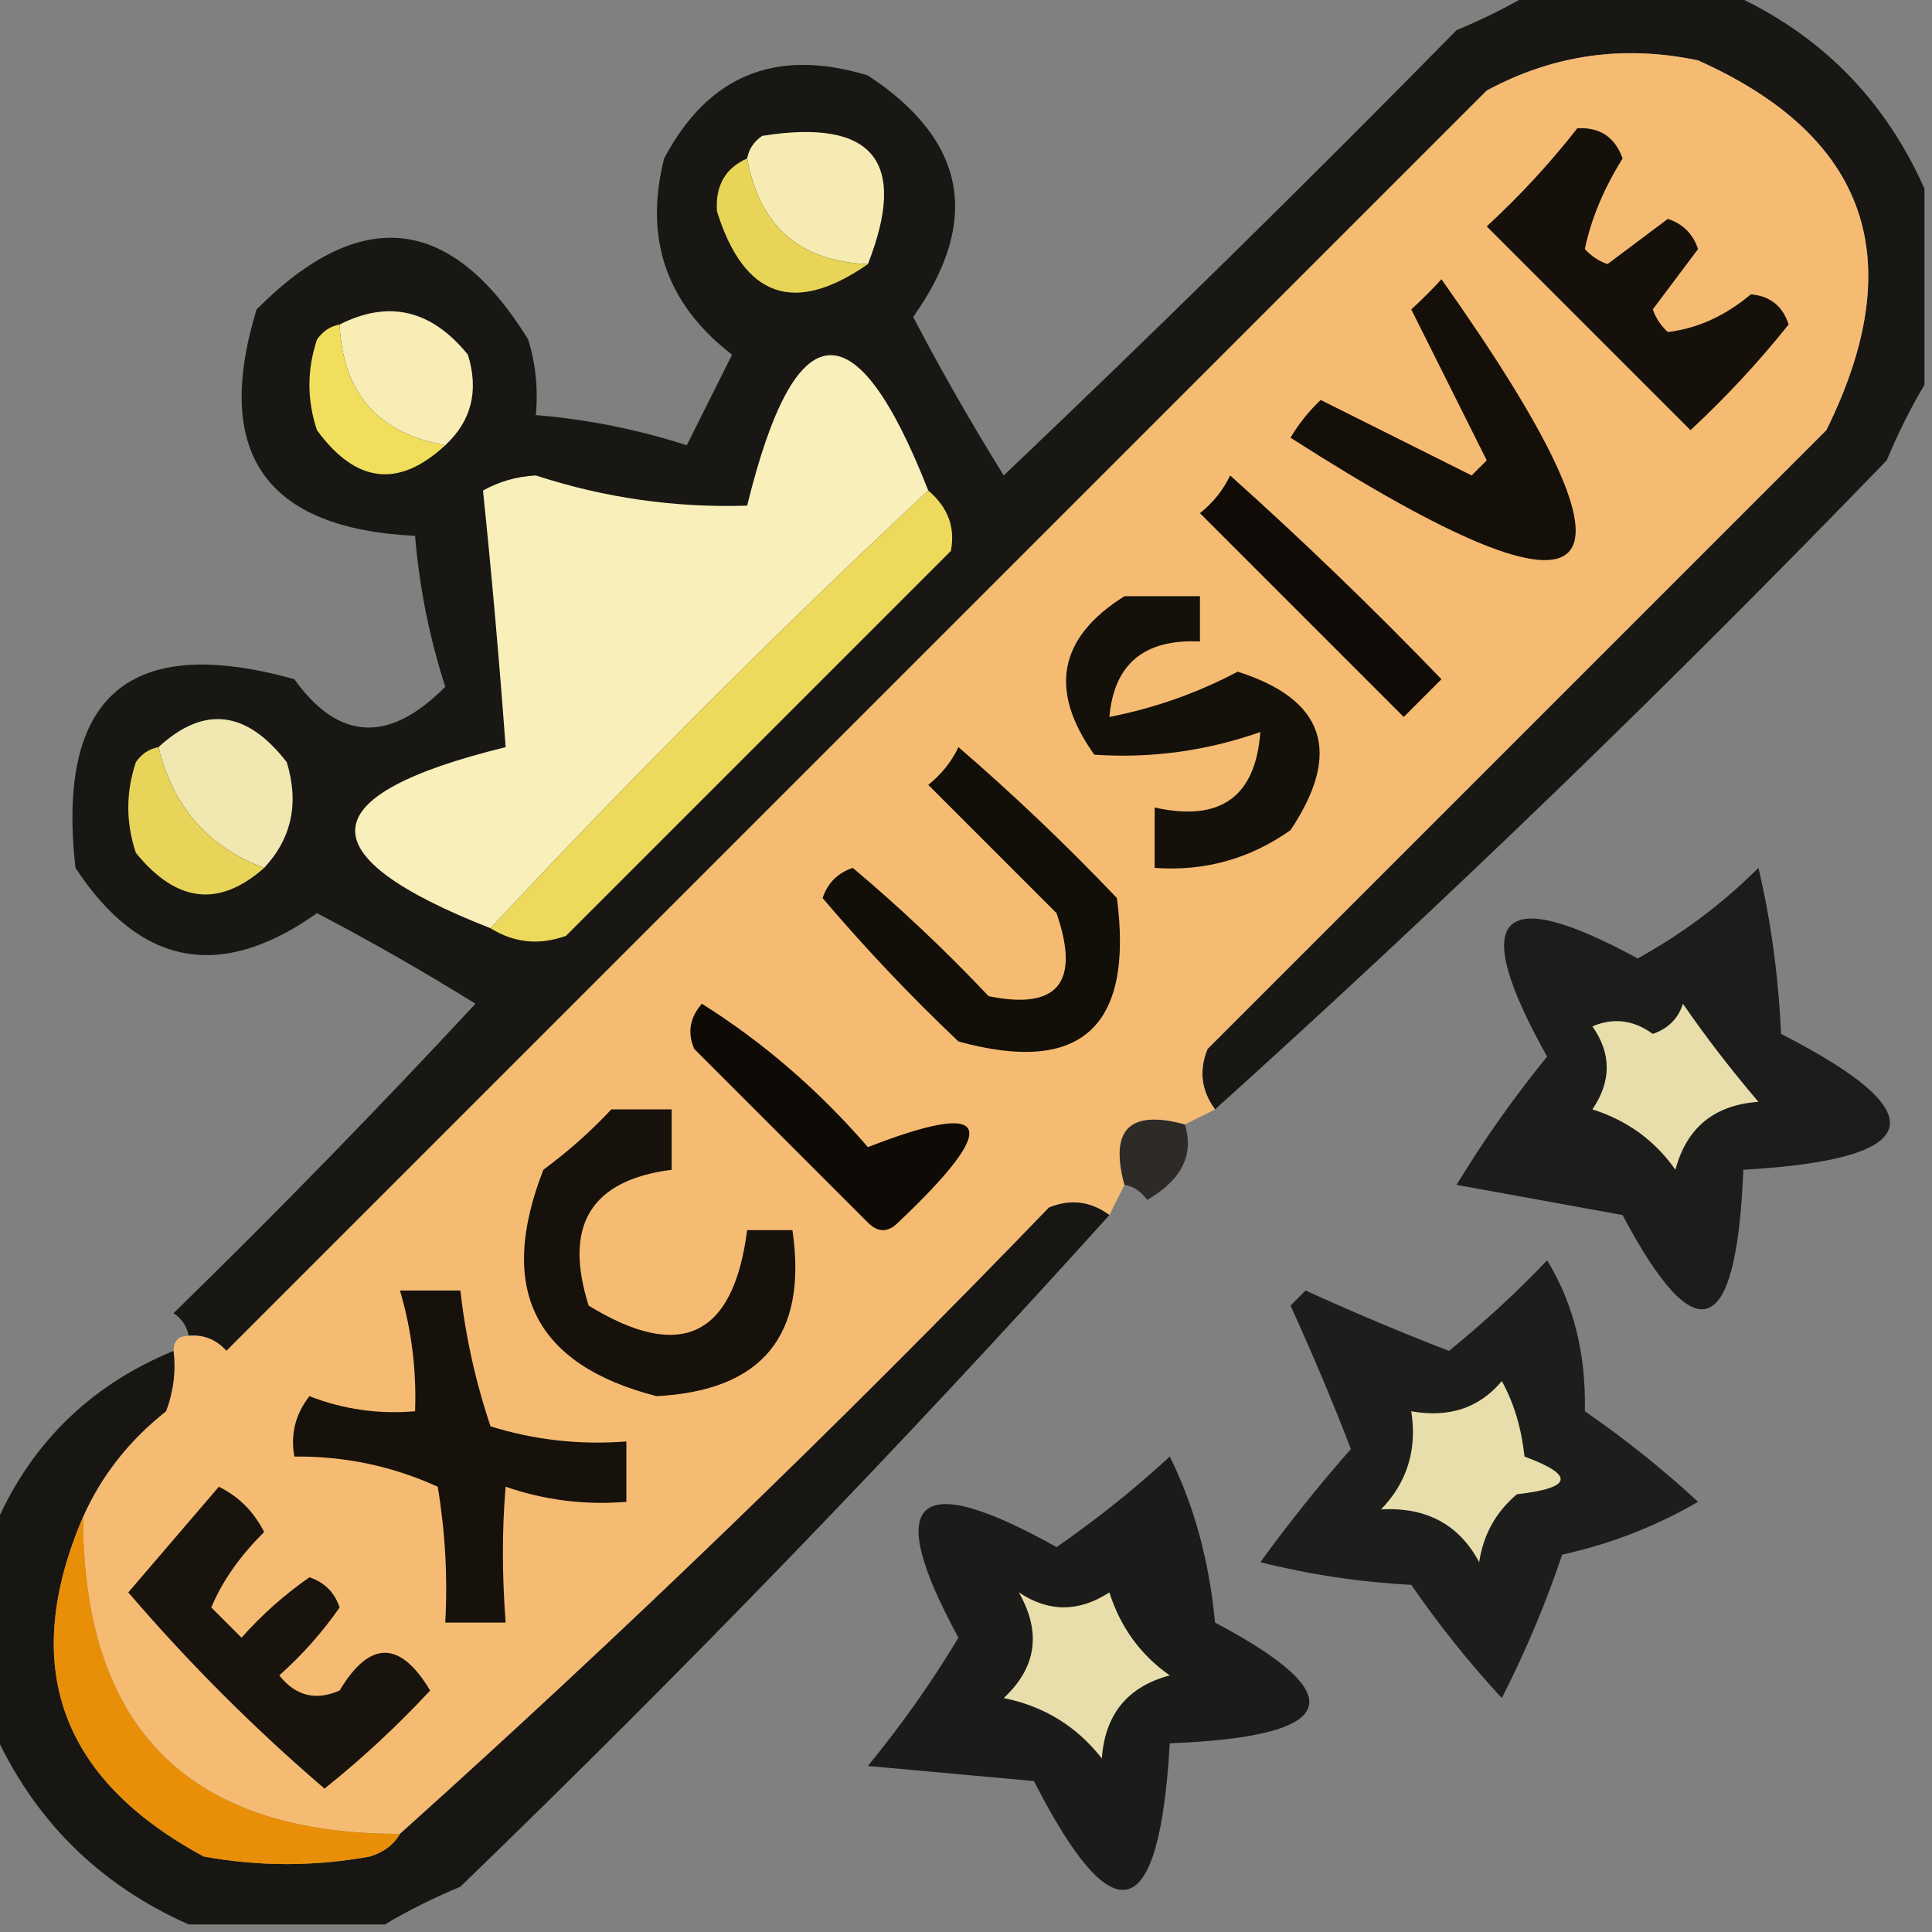 <svg xmlns="http://www.w3.org/2000/svg" xmlns:xlink="http://www.w3.org/1999/xlink" width="128px" height="128px" style="shape-rendering:geometricPrecision; text-rendering:geometricPrecision; image-rendering:optimizeQuality; fill-rule:evenodd; clip-rule:evenodd"><rect width="100%" height="100%" fill="#808080" stroke="none"/><g><path style="opacity:0.866" fill="#090704" d="M 101.5,-0.5 C 105.833,-0.5 110.167,-0.5 114.5,-0.5C 120.5,2.167 124.833,6.5 127.5,12.5C 127.5,16.833 127.5,21.167 127.5,25.5C 126.59,27.019 125.757,28.685 125,30.5C 110.581,45.422 95.748,59.755 80.5,73.5C 79.588,72.262 79.421,70.928 80,69.5C 93.667,55.833 107.333,42.167 121,28.5C 126.584,17.204 123.751,9.037 112.5,4C 107.56,2.959 102.894,3.626 98.5,6C 70.667,33.833 42.833,61.667 15,89.5C 14.329,88.748 13.496,88.414 12.5,88.5C 12.389,87.883 12.056,87.383 11.5,87C 18.348,80.319 25.015,73.486 31.5,66.5C 28.081,64.374 24.581,62.373 21,60.5C 14.62,65.024 9.287,64.024 5,57.5C 3.721,46.107 8.555,41.941 19.5,45C 22.438,49.096 25.771,49.263 29.5,45.5C 28.449,42.243 27.782,38.91 27.5,35.5C 17.592,35.023 14.092,30.023 17,20.5C 23.899,13.562 29.899,14.229 35,22.5C 35.493,24.134 35.66,25.801 35.5,27.5C 38.91,27.782 42.243,28.449 45.5,29.5C 46.498,27.51 47.498,25.51 48.5,23.5C 44.157,20.148 42.657,15.815 44,10.5C 46.919,4.975 51.419,3.142 57.5,5C 64.024,9.287 65.024,14.62 60.5,21C 62.373,24.581 64.374,28.081 66.5,31.5C 76.653,21.848 86.653,12.014 96.5,2C 98.315,1.243 99.981,0.41 101.5,-0.5 Z"></path></g><g><path style="opacity:1" fill="#f6bb73" d="M 80.5,73.5 C 79.833,73.833 79.167,74.167 78.5,74.5C 74.833,73.5 73.5,74.833 74.5,78.5C 74.167,79.167 73.833,79.833 73.5,80.5C 72.262,79.588 70.928,79.421 69.5,80C 55.581,94.422 41.248,108.255 26.5,121.5C 12.51,121.51 5.51,114.51 5.5,100.5C 6.713,97.775 8.546,95.441 11,93.5C 11.49,92.207 11.657,90.873 11.5,89.5C 11.5,88.833 11.833,88.5 12.5,88.5C 13.496,88.414 14.329,88.748 15,89.5C 42.833,61.667 70.667,33.833 98.5,6C 102.894,3.626 107.56,2.959 112.5,4C 123.751,9.037 126.584,17.204 121,28.5C 107.333,42.167 93.667,55.833 80,69.5C 79.421,70.928 79.588,72.262 80.5,73.5 Z"></path></g><g><path style="opacity:1" fill="#f6ecb3" d="M 57.5,17.5 C 52.983,17.318 50.316,14.984 49.5,10.5C 49.611,9.883 49.944,9.383 50.5,9C 57.843,7.837 60.176,10.671 57.5,17.5 Z"></path></g><g><path style="opacity:1" fill="#15100a" d="M 104.5,8.5 C 105.995,8.415 106.995,9.081 107.5,10.5C 106.253,12.497 105.419,14.497 105,16.5C 105.414,16.957 105.914,17.291 106.5,17.5C 107.833,16.5 109.167,15.5 110.5,14.5C 111.5,14.833 112.167,15.5 112.5,16.5C 111.5,17.833 110.5,19.167 109.5,20.5C 109.709,21.086 110.043,21.586 110.5,22C 112.467,21.76 114.3,20.927 116,19.5C 117.28,19.613 118.113,20.28 118.5,21.5C 116.517,23.984 114.35,26.317 112,28.5C 107.5,24 103,19.5 98.5,15C 100.706,12.963 102.706,10.797 104.5,8.5 Z"></path></g><g><path style="opacity:1" fill="#e8d557" d="M 49.5,10.5 C 50.316,14.984 52.983,17.318 57.5,17.5C 52.621,20.888 49.288,19.721 47.5,14C 47.387,12.301 48.053,11.134 49.5,10.5 Z"></path></g><g><path style="opacity:1" fill="#140f09" d="M 95.5,18.5 C 110.071,39.096 106.737,42.596 85.5,29C 86.046,28.075 86.713,27.242 87.5,26.5C 90.833,28.167 94.167,29.833 97.5,31.5C 97.833,31.167 98.167,30.833 98.5,30.5C 96.833,27.167 95.167,23.833 93.5,20.5C 94.243,19.818 94.909,19.151 95.5,18.5 Z"></path></g><g><path style="opacity:1" fill="#f7edb5" d="M 29.5,29.5 C 25.041,28.707 22.708,26.04 22.5,21.5C 25.753,19.853 28.586,20.52 31,23.5C 31.738,25.881 31.238,27.881 29.5,29.5 Z"></path></g><g><path style="opacity:1" fill="#f1de5c" d="M 22.5,21.5 C 22.708,26.04 25.041,28.707 29.5,29.5C 26.41,32.363 23.577,32.029 21,28.5C 20.333,26.5 20.333,24.5 21,22.5C 21.383,21.944 21.883,21.611 22.5,21.5 Z"></path></g><g><path style="opacity:1" fill="#f9efbb" d="M 61.5,32.5 C 51.5,41.833 41.833,51.5 32.5,61.5C 20.217,56.676 20.55,52.676 33.5,49.5C 33.081,43.779 32.581,38.112 32,32.5C 33.062,31.903 34.228,31.57 35.5,31.5C 40.046,32.985 44.713,33.652 49.5,33.5C 52.676,20.55 56.676,20.217 61.5,32.5 Z"></path></g><g><path style="opacity:1" fill="#100b06" d="M 81.5,31.5 C 86.298,35.797 90.965,40.297 95.5,45C 94.667,45.833 93.833,46.667 93,47.5C 88.5,43 84,38.5 79.5,34C 80.38,33.292 81.047,32.458 81.5,31.5 Z"></path></g><g><path style="opacity:1" fill="#edda5c" d="M 61.5,32.5 C 62.8,33.601 63.3,34.934 63,36.5C 54.5,45 46,53.5 37.5,62C 35.735,62.64 34.068,62.473 32.5,61.5C 41.833,51.5 51.5,41.833 61.5,32.5 Z"></path></g><g><path style="opacity:1" fill="#14100a" d="M 74.5,39.5 C 76.167,39.5 77.833,39.5 79.5,39.5C 79.5,40.5 79.5,41.5 79.5,42.5C 75.808,42.324 73.808,43.991 73.5,47.5C 76.504,46.911 79.337,45.911 82,44.5C 87.776,46.339 88.943,49.839 85.5,55C 82.793,56.908 79.793,57.741 76.5,57.5C 76.5,56.167 76.5,54.833 76.5,53.5C 80.851,54.467 83.185,52.8 83.5,48.5C 79.913,49.756 76.246,50.256 72.5,50C 69.46,45.736 70.126,42.236 74.5,39.5 Z"></path></g><g><path style="opacity:1" fill="#f1e7b1" d="M 17.5,57.5 C 13.799,56.126 11.465,53.46 10.5,49.5C 13.51,46.724 16.343,47.058 19,50.5C 19.826,53.212 19.326,55.545 17.5,57.5 Z"></path></g><g><path style="opacity:1" fill="#e7d459" d="M 10.5,49.5 C 11.465,53.46 13.799,56.126 17.5,57.5C 14.515,60.145 11.681,59.812 9,56.5C 8.333,54.5 8.333,52.5 9,50.5C 9.383,49.944 9.883,49.611 10.5,49.5 Z"></path></g><g><path style="opacity:1" fill="#120e08" d="M 63.5,49.5 C 67.131,52.629 70.631,55.963 74,59.5C 75.108,68.066 71.608,71.233 63.5,69C 60.317,65.984 57.317,62.818 54.5,59.5C 54.833,58.5 55.5,57.833 56.5,57.5C 59.651,60.15 62.651,62.984 65.5,66C 70.083,66.934 71.583,65.1 70,60.5C 67.167,57.667 64.333,54.833 61.5,52C 62.38,51.292 63.047,50.458 63.5,49.5 Z"></path></g><g><path style="opacity:0.808" fill="#040403" d="M 116.5,57.5 C 117.323,60.977 117.823,64.644 118,68.5C 128.387,73.808 127.554,76.808 115.5,77.5C 115.053,88.727 112.386,89.727 107.5,80.5C 103.833,79.833 100.167,79.167 96.5,78.5C 98.306,75.528 100.306,72.695 102.5,70C 97.252,60.627 99.252,58.461 108.5,63.5C 111.467,61.862 114.133,59.862 116.5,57.5 Z"></path></g><g><path style="opacity:1" fill="#0e0a05" d="M 46.5,66.5 C 50.57,69.06 54.236,72.227 57.5,76C 65.733,72.798 66.4,74.465 59.5,81C 58.833,81.667 58.167,81.667 57.5,81C 53.667,77.167 49.833,73.333 46,69.5C 45.53,68.423 45.697,67.423 46.5,66.5 Z"></path></g><g><path style="opacity:1" fill="#e7deab" d="M 111.5,66.5 C 112.968,68.64 114.635,70.806 116.5,73C 113.577,73.207 111.744,74.707 111,77.5C 109.648,75.568 107.815,74.234 105.5,73.5C 106.767,71.629 106.767,69.796 105.5,68C 106.899,67.405 108.232,67.572 109.5,68.5C 110.522,68.144 111.189,67.478 111.5,66.5 Z"></path></g><g><path style="opacity:1" fill="#16110b" d="M 40.5,73.5 C 41.833,73.5 43.167,73.5 44.5,73.5C 44.5,74.833 44.5,76.167 44.5,77.5C 39.15,78.184 37.316,81.184 39,86.5C 45.093,90.237 48.593,88.57 49.5,81.5C 50.5,81.5 51.5,81.5 52.5,81.5C 53.519,88.463 50.519,92.13 43.5,92.5C 35.407,90.419 32.907,85.419 36,77.5C 37.667,76.267 39.167,74.933 40.5,73.5 Z"></path></g><g><path style="opacity:0.715" fill="#0d0905" d="M 78.5,74.5 C 79.124,76.505 78.29,78.172 76,79.5C 75.617,78.944 75.117,78.611 74.5,78.5C 73.5,74.833 74.833,73.5 78.5,74.5 Z"></path></g><g><path style="opacity:0.856" fill="#080502" d="M 73.5,80.5 C 59.755,95.748 45.422,110.581 30.5,125C 28.685,125.757 27.019,126.59 25.5,127.5C 21.167,127.5 16.833,127.5 12.5,127.5C 6.5,124.833 2.167,120.5 -0.5,114.5C -0.5,110.167 -0.5,105.833 -0.5,101.5C 1.836,95.831 5.836,91.831 11.5,89.5C 11.657,90.873 11.49,92.207 11,93.5C 8.546,95.441 6.713,97.775 5.5,100.5C 1.284,110.348 3.951,117.848 13.5,123C 17.167,123.667 20.833,123.667 24.5,123C 25.416,122.722 26.082,122.222 26.5,121.5C 41.248,108.255 55.581,94.422 69.5,80C 70.928,79.421 72.262,79.588 73.5,80.5 Z"></path></g><g><path style="opacity:0.808" fill="#050504" d="M 102.5,83.5 C 104.25,86.355 105.083,89.689 105,93.5C 107.669,95.34 110.169,97.34 112.5,99.5C 109.72,101.117 106.72,102.284 103.5,103C 102.391,106.283 101.057,109.45 99.5,112.5C 97.34,110.169 95.34,107.669 93.5,105C 90.118,104.824 86.785,104.324 83.5,103.5C 85.38,100.909 87.38,98.409 89.5,96C 88.269,92.81 86.935,89.643 85.5,86.5C 85.833,86.167 86.167,85.833 86.5,85.5C 89.643,86.935 92.81,88.269 96,89.5C 98.335,87.6 100.502,85.6 102.5,83.5 Z"></path></g><g><path style="opacity:1" fill="#16110b" d="M 26.5,85.5 C 27.833,85.5 29.167,85.5 30.5,85.5C 30.844,88.562 31.511,91.562 32.5,94.5C 35.421,95.407 38.421,95.74 41.5,95.5C 41.5,96.833 41.5,98.167 41.5,99.5C 38.751,99.726 36.084,99.393 33.5,98.5C 33.258,101.319 33.258,104.319 33.5,107.5C 32.167,107.5 30.833,107.5 29.5,107.5C 29.665,104.482 29.498,101.482 29,98.5C 26.003,97.134 22.836,96.467 19.5,96.5C 19.238,95.022 19.571,93.689 20.5,92.5C 22.747,93.374 25.08,93.708 27.5,93.5C 27.599,90.763 27.265,88.096 26.5,85.5 Z"></path></g><g><path style="opacity:1" fill="#e7deab" d="M 99.5,91.5 C 100.302,92.952 100.802,94.618 101,96.5C 104.357,97.742 104.19,98.576 100.5,99C 99.107,100.171 98.273,101.671 98,103.5C 96.675,101.007 94.509,99.84 91.5,100C 93.229,98.211 93.896,96.044 93.5,93.5C 96.01,93.947 98.01,93.28 99.5,91.5 Z"></path></g><g><path style="opacity:0.809" fill="#040403" d="M 77.5,96.5 C 79.112,99.744 80.112,103.411 80.5,107.5C 89.727,112.386 88.727,115.053 77.5,115.5C 76.808,127.554 73.808,128.387 68.5,118C 64.833,117.667 61.167,117.333 57.5,117C 59.729,114.281 61.729,111.447 63.5,108.5C 58.461,99.252 60.627,97.252 70,102.5C 72.688,100.636 75.188,98.636 77.5,96.5 Z"></path></g><g><path style="opacity:1" fill="#18130c" d="M 14.5,98.5 C 15.812,99.145 16.812,100.145 17.5,101.5C 15.877,103.113 14.71,104.78 14,106.5C 14.667,107.167 15.333,107.833 16,108.5C 17.351,106.981 18.851,105.648 20.5,104.5C 21.5,104.833 22.167,105.5 22.5,106.5C 21.352,108.149 20.019,109.649 18.5,111C 19.593,112.365 20.926,112.699 22.5,112C 24.5,108.667 26.5,108.667 28.5,112C 26.317,114.35 23.984,116.517 21.5,118.5C 16.833,114.5 12.5,110.167 8.5,105.5C 10.523,103.147 12.523,100.814 14.5,98.5 Z"></path></g><g><path style="opacity:1" fill="#e98f07" d="M 5.5,100.5 C 5.51,114.51 12.51,121.51 26.5,121.5C 26.082,122.222 25.416,122.722 24.5,123C 20.833,123.667 17.167,123.667 13.5,123C 3.951,117.848 1.284,110.348 5.5,100.5 Z"></path></g><g><path style="opacity:1" fill="#e7deab" d="M 67.5,105.5 C 69.468,106.819 71.468,106.819 73.5,105.5C 74.234,107.815 75.568,109.648 77.5,111C 74.707,111.744 73.207,113.577 73,116.5C 71.333,114.372 69.166,113.039 66.5,112.5C 68.674,110.473 69.008,108.14 67.5,105.5 Z"></path></g></svg>